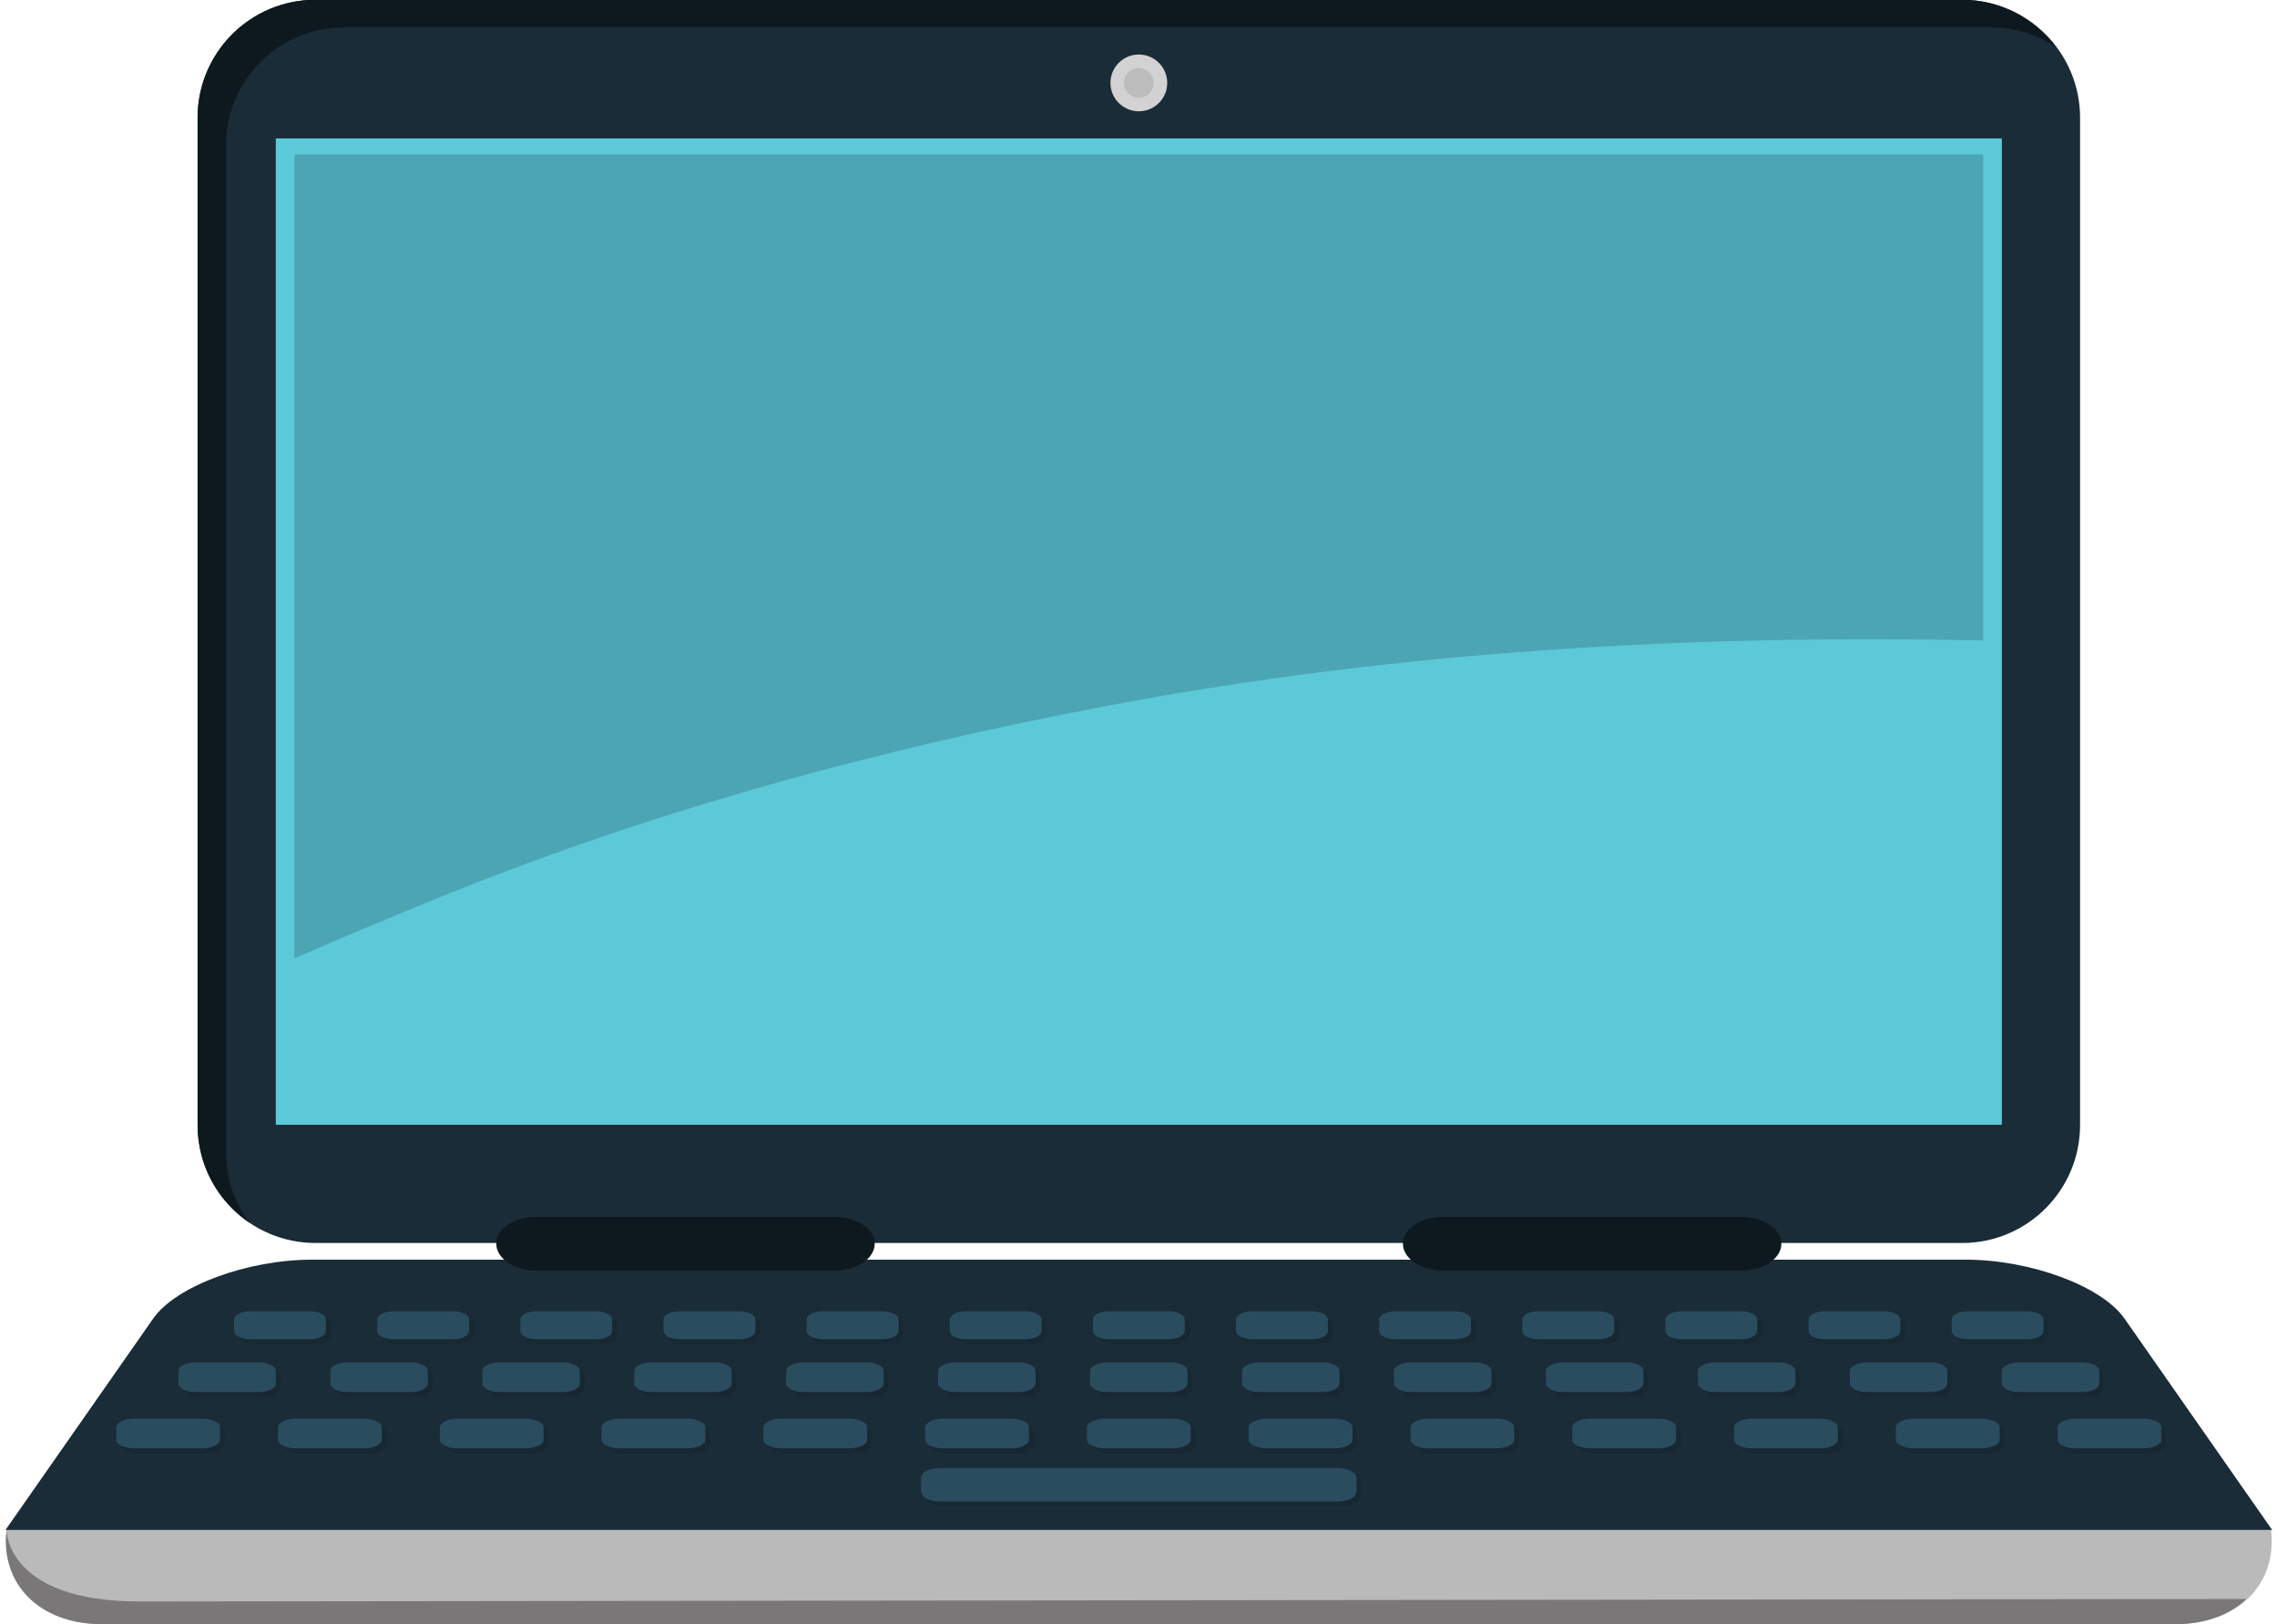 <?xml version="1.0" encoding="UTF-8"?><svg xmlns="http://www.w3.org/2000/svg" xmlns:xlink="http://www.w3.org/1999/xlink" height="230.6" preserveAspectRatio="xMidYMid meet" version="1.0" viewBox="50.9 66.3 323.3 230.6" width="323.3" zoomAndPan="magnify"><g><g id="change1_1"><path d="M 373.523 283.539 L 352.551 253.52 C 349.32 248.895 339.207 245.148 329.961 245.148 L 95.234 245.148 C 85.988 245.148 75.875 248.895 72.645 253.52 L 51.672 283.539 L 373.523 283.539" fill="#192c37"/></g><g id="change2_1"><path d="M 51.832 283.539 C 50.945 291.168 56.469 296.906 65.449 296.906 L 359.746 296.906 C 368.727 296.906 374.25 291.168 373.359 283.539 L 51.832 283.539" fill="#bbbaba"/></g><g id="change3_1"><path d="M 70.684 293.68 C 51.738 293.68 51.832 283.539 51.832 283.539 C 50.945 291.168 56.469 296.906 65.449 296.906 L 359.746 296.906 C 364.047 296.906 367.492 295.547 369.852 293.324 C 369.852 293.324 73.516 293.68 70.684 293.68" fill="#797777"/></g><g id="change1_2"><path d="M 329.496 66.27 L 95.699 66.27 C 86.453 66.27 78.957 73.762 78.957 83.012 L 78.957 226.039 C 78.957 235.285 86.453 242.781 95.699 242.781 L 329.496 242.781 C 338.742 242.781 346.238 235.285 346.238 226.039 L 346.238 83.012 C 346.238 73.762 338.742 66.27 329.496 66.27" fill="#192c37"/></g><g id="change4_1"><path d="M 82.984 229.957 L 82.984 86.93 C 82.984 77.684 90.48 70.188 99.73 70.188 L 333.527 70.188 C 336.988 70.188 340.203 71.238 342.879 73.043 C 339.824 68.953 334.988 66.27 329.496 66.27 L 95.699 66.27 C 86.453 66.27 78.957 73.762 78.957 83.012 L 78.957 226.039 C 78.957 231.824 81.891 236.922 86.352 239.93 C 84.266 237.137 82.984 233.711 82.984 229.957" fill="#0e191f"/></g><g id="change5_1"><path d="M 335.133 225.996 L 90.059 225.996 L 90.059 85.953 L 335.133 85.953 L 335.133 225.996" fill="#5cc9d9"/></g><g id="change6_1"><path d="M 111.297 194.531 C 142.629 181.617 175.414 172.66 208.695 166.402 C 249.551 158.719 291.023 156.359 332.488 157.238 L 332.488 88.223 L 92.703 88.223 L 92.703 202.375 C 99.062 199.547 105.371 196.973 111.297 194.531" fill="#4ca5b3"/></g><g id="change4_2"><path d="M 175.098 242.883 C 175.098 244.992 172.535 246.703 169.375 246.703 L 127.086 246.703 C 123.926 246.703 121.363 244.992 121.363 242.883 C 121.363 240.773 123.926 239.062 127.086 239.062 L 169.375 239.062 C 172.535 239.062 175.098 240.773 175.098 242.883" fill="#0e191f"/></g><g id="change4_3"><path d="M 303.828 242.883 C 303.828 244.992 301.27 246.703 298.105 246.703 L 255.816 246.703 C 252.656 246.703 250.094 244.992 250.094 242.883 C 250.094 240.773 252.656 239.062 255.816 239.062 L 298.105 239.062 C 301.27 239.062 303.828 240.773 303.828 242.883" fill="#0e191f"/></g><g id="change7_1"><path d="M 95.598 257.137 L 87.09 257.137 C 85.844 257.137 84.828 256.609 84.828 255.965 L 84.828 254.336 C 84.828 253.688 85.844 253.164 87.09 253.164 L 95.598 253.164 C 96.852 253.164 97.863 253.688 97.863 254.336 L 97.863 255.965 C 97.863 256.609 96.852 257.137 95.598 257.137" fill="#172832"/></g><g id="change7_2"><path d="M 115.922 257.137 L 107.414 257.137 C 106.164 257.137 105.148 256.609 105.148 255.965 L 105.148 254.336 C 105.148 253.688 106.164 253.164 107.414 253.164 L 115.922 253.164 C 117.176 253.164 118.188 253.688 118.188 254.336 L 118.188 255.965 C 118.188 256.609 117.176 257.137 115.922 257.137" fill="#172832"/></g><g id="change7_3"><path d="M 136.242 257.137 L 127.738 257.137 C 126.488 257.137 125.473 256.609 125.473 255.965 L 125.473 254.336 C 125.473 253.688 126.488 253.164 127.738 253.164 L 136.242 253.164 C 137.496 253.164 138.512 253.688 138.512 254.336 L 138.512 255.965 C 138.512 256.609 137.496 257.137 136.242 257.137" fill="#172832"/></g><g id="change7_4"><path d="M 156.566 257.137 L 148.062 257.137 C 146.809 257.137 145.793 256.609 145.793 255.965 L 145.793 254.336 C 145.793 253.688 146.809 253.164 148.062 253.164 L 156.566 253.164 C 157.82 253.164 158.832 253.688 158.832 254.336 L 158.832 255.965 C 158.832 256.609 157.82 257.137 156.566 257.137" fill="#172832"/></g><g id="change7_5"><path d="M 176.891 257.137 L 168.383 257.137 C 167.133 257.137 166.117 256.609 166.117 255.965 L 166.117 254.336 C 166.117 253.688 167.133 253.164 168.383 253.164 L 176.891 253.164 C 178.141 253.164 179.156 253.688 179.156 254.336 L 179.156 255.965 C 179.156 256.609 178.141 257.137 176.891 257.137" fill="#172832"/></g><g id="change7_6"><path d="M 197.215 257.137 L 188.707 257.137 C 187.453 257.137 186.441 256.609 186.441 255.965 L 186.441 254.336 C 186.441 253.688 187.453 253.164 188.707 253.164 L 197.215 253.164 C 198.465 253.164 199.48 253.688 199.48 254.336 L 199.48 255.965 C 199.48 256.609 198.465 257.137 197.215 257.137" fill="#172832"/></g><g id="change7_7"><path d="M 217.535 257.137 L 209.027 257.137 C 207.777 257.137 206.766 256.609 206.766 255.965 L 206.766 254.336 C 206.766 253.688 207.777 253.164 209.027 253.164 L 217.535 253.164 C 218.785 253.164 219.801 253.688 219.801 254.336 L 219.801 255.965 C 219.801 256.609 218.785 257.137 217.535 257.137" fill="#172832"/></g><g id="change7_8"><path d="M 237.859 257.137 L 229.352 257.137 C 228.102 257.137 227.086 256.609 227.086 255.965 L 227.086 254.336 C 227.086 253.688 228.102 253.164 229.352 253.164 L 237.859 253.164 C 239.109 253.164 240.125 253.688 240.125 254.336 L 240.125 255.965 C 240.125 256.609 239.109 257.137 237.859 257.137" fill="#172832"/></g><g id="change7_9"><path d="M 258.18 257.137 L 249.676 257.137 C 248.426 257.137 247.41 256.609 247.41 255.965 L 247.41 254.336 C 247.41 253.688 248.426 253.164 249.676 253.164 L 258.18 253.164 C 259.434 253.164 260.445 253.688 260.445 254.336 L 260.445 255.965 C 260.445 256.609 259.434 257.137 258.18 257.137" fill="#172832"/></g><g id="change7_10"><path d="M 278.504 257.137 L 270 257.137 C 268.75 257.137 267.73 256.609 267.73 255.965 L 267.73 254.336 C 267.73 253.688 268.75 253.164 270 253.164 L 278.504 253.164 C 279.758 253.164 280.77 253.688 280.77 254.336 L 280.77 255.965 C 280.77 256.609 279.758 257.137 278.504 257.137" fill="#172832"/></g><g id="change7_11"><path d="M 298.824 257.137 L 290.324 257.137 C 289.07 257.137 288.055 256.609 288.055 255.965 L 288.055 254.336 C 288.055 253.688 289.07 253.164 290.324 253.164 L 298.824 253.164 C 300.078 253.164 301.094 253.688 301.094 254.336 L 301.094 255.965 C 301.094 256.609 300.078 257.137 298.824 257.137" fill="#172832"/></g><g id="change7_12"><path d="M 319.148 257.137 L 310.645 257.137 C 309.395 257.137 308.379 256.609 308.379 255.965 L 308.379 254.336 C 308.379 253.688 309.395 253.164 310.645 253.164 L 319.148 253.164 C 320.402 253.164 321.418 253.688 321.418 254.336 L 321.418 255.965 C 321.418 256.609 320.402 257.137 319.148 257.137" fill="#172832"/></g><g id="change7_13"><path d="M 339.473 257.137 L 330.969 257.137 C 329.715 257.137 328.703 256.609 328.703 255.965 L 328.703 254.336 C 328.703 253.688 329.715 253.164 330.969 253.164 L 339.473 253.164 C 340.723 253.164 341.738 253.688 341.738 254.336 L 341.738 255.965 C 341.738 256.609 340.723 257.137 339.473 257.137" fill="#172832"/></g><g id="change7_14"><path d="M 88.348 264.633 L 79.324 264.633 C 77.996 264.633 76.914 264.074 76.914 263.391 L 76.914 261.664 C 76.914 260.977 77.996 260.414 79.324 260.414 L 88.348 260.414 C 89.68 260.414 90.758 260.977 90.758 261.664 L 90.758 263.391 C 90.758 264.074 89.68 264.633 88.348 264.633" fill="#172832"/></g><g id="change7_15"><path d="M 109.926 264.633 L 100.895 264.633 C 99.57 264.633 98.488 264.074 98.488 263.391 L 98.488 261.664 C 98.488 260.977 99.57 260.414 100.895 260.414 L 109.926 260.414 C 111.258 260.414 112.332 260.977 112.332 261.664 L 112.332 263.391 C 112.332 264.074 111.258 264.633 109.926 264.633" fill="#172832"/></g><g id="change7_16"><path d="M 131.5 264.633 L 122.469 264.633 C 121.141 264.633 120.062 264.074 120.062 263.391 L 120.062 261.664 C 120.062 260.977 121.141 260.414 122.469 260.414 L 131.5 260.414 C 132.828 260.414 133.906 260.977 133.906 261.664 L 133.906 263.391 C 133.906 264.074 132.828 264.633 131.5 264.633" fill="#172832"/></g><g id="change7_17"><path d="M 153.074 264.633 L 144.043 264.633 C 142.719 264.633 141.641 264.074 141.641 263.391 L 141.641 261.664 C 141.641 260.977 142.719 260.414 144.043 260.414 L 153.074 260.414 C 154.402 260.414 155.48 260.977 155.48 261.664 L 155.48 263.391 C 155.48 264.074 154.402 264.633 153.074 264.633" fill="#172832"/></g><g id="change7_18"><path d="M 174.648 264.633 L 165.617 264.633 C 164.293 264.633 163.215 264.074 163.215 263.391 L 163.215 261.664 C 163.215 260.977 164.293 260.414 165.617 260.414 L 174.648 260.414 C 175.977 260.414 177.055 260.977 177.055 261.664 L 177.055 263.391 C 177.055 264.074 175.977 264.633 174.648 264.633" fill="#172832"/></g><g id="change7_19"><path d="M 196.223 264.633 L 187.191 264.633 C 185.863 264.633 184.789 264.074 184.789 263.391 L 184.789 261.664 C 184.789 260.977 185.863 260.414 187.191 260.414 L 196.223 260.414 C 197.555 260.414 198.629 260.977 198.629 261.664 L 198.629 263.391 C 198.629 264.074 197.555 264.633 196.223 264.633" fill="#172832"/></g><g id="change7_20"><path d="M 217.801 264.633 L 208.766 264.633 C 207.438 264.633 206.363 264.074 206.363 263.391 L 206.363 261.664 C 206.363 260.977 207.438 260.414 208.766 260.414 L 217.801 260.414 C 219.125 260.414 220.203 260.977 220.203 261.664 L 220.203 263.391 C 220.203 264.074 219.125 264.633 217.801 264.633" fill="#172832"/></g><g id="change7_21"><path d="M 239.371 264.633 L 230.344 264.633 C 229.016 264.633 227.938 264.074 227.938 263.391 L 227.938 261.664 C 227.938 260.977 229.016 260.414 230.344 260.414 L 239.371 260.414 C 240.699 260.414 241.777 260.977 241.777 261.664 L 241.777 263.391 C 241.777 264.074 240.699 264.633 239.371 264.633" fill="#172832"/></g><g id="change7_22"><path d="M 260.945 264.633 L 251.914 264.633 C 250.59 264.633 249.512 264.074 249.512 263.391 L 249.512 261.664 C 249.512 260.977 250.59 260.414 251.914 260.414 L 260.945 260.414 C 262.273 260.414 263.352 260.977 263.352 261.664 L 263.352 263.391 C 263.352 264.074 262.273 264.633 260.945 264.633" fill="#172832"/></g><g id="change7_23"><path d="M 282.52 264.633 L 273.492 264.633 C 272.164 264.633 271.086 264.074 271.086 263.391 L 271.086 261.664 C 271.086 260.977 272.164 260.414 273.492 260.414 L 282.52 260.414 C 283.852 260.414 284.93 260.977 284.93 261.664 L 284.93 263.391 C 284.93 264.074 283.852 264.633 282.52 264.633" fill="#172832"/></g><g id="change7_24"><path d="M 304.094 264.633 L 295.066 264.633 C 293.738 264.633 292.66 264.074 292.66 263.391 L 292.66 261.664 C 292.66 260.977 293.738 260.414 295.066 260.414 L 304.094 260.414 C 305.426 260.414 306.5 260.977 306.5 261.664 L 306.5 263.391 C 306.5 264.074 305.426 264.633 304.094 264.633" fill="#172832"/></g><g id="change7_25"><path d="M 325.668 264.633 L 316.641 264.633 C 315.312 264.633 314.234 264.074 314.234 263.391 L 314.234 261.664 C 314.234 260.977 315.312 260.414 316.641 260.414 L 325.668 260.414 C 327 260.414 328.074 260.977 328.074 261.664 L 328.074 263.391 C 328.074 264.074 327 264.633 325.668 264.633" fill="#172832"/></g><g id="change7_26"><path d="M 347.242 264.633 L 338.215 264.633 C 336.887 264.633 335.809 264.074 335.809 263.391 L 335.809 261.664 C 335.809 260.977 336.887 260.414 338.215 260.414 L 347.242 260.414 C 348.57 260.414 349.648 260.977 349.648 261.664 L 349.648 263.391 C 349.648 264.074 348.57 264.633 347.242 264.633" fill="#172832"/></g><g id="change7_27"><path d="M 80.266 272.629 L 70.652 272.629 C 69.238 272.629 68.094 272.07 68.094 271.383 L 68.094 269.656 C 68.094 268.969 69.238 268.406 70.652 268.406 L 80.266 268.406 C 81.68 268.406 82.828 268.969 82.828 269.656 L 82.828 271.383 C 82.828 272.07 81.68 272.629 80.266 272.629" fill="#172832"/></g><g id="change7_28"><path d="M 103.234 272.629 L 93.621 272.629 C 92.207 272.629 91.062 272.07 91.062 271.383 L 91.062 269.656 C 91.062 268.969 92.207 268.406 93.621 268.406 L 103.234 268.406 C 104.652 268.406 105.797 268.969 105.797 269.656 L 105.797 271.383 C 105.797 272.07 104.652 272.629 103.234 272.629" fill="#172832"/></g><g id="change7_29"><path d="M 126.203 272.629 L 116.594 272.629 C 115.18 272.629 114.031 272.07 114.031 271.383 L 114.031 269.656 C 114.031 268.969 115.18 268.406 116.594 268.406 L 126.203 268.406 C 127.621 268.406 128.77 268.969 128.77 269.656 L 128.77 271.383 C 128.77 272.07 127.621 272.629 126.203 272.629" fill="#172832"/></g><g id="change7_30"><path d="M 149.18 272.629 L 139.562 272.629 C 138.148 272.629 137.004 272.07 137.004 271.383 L 137.004 269.656 C 137.004 268.969 138.148 268.406 139.562 268.406 L 149.18 268.406 C 150.594 268.406 151.738 268.969 151.738 269.656 L 151.738 271.383 C 151.738 272.07 150.594 272.629 149.18 272.629" fill="#172832"/></g><g id="change7_31"><path d="M 172.148 272.629 L 162.535 272.629 C 161.121 272.629 159.973 272.07 159.973 271.383 L 159.973 269.656 C 159.973 268.969 161.121 268.406 162.535 268.406 L 172.148 268.406 C 173.562 268.406 174.711 268.969 174.711 269.656 L 174.711 271.383 C 174.711 272.07 173.562 272.629 172.148 272.629" fill="#172832"/></g><g id="change7_32"><path d="M 195.121 272.629 L 185.508 272.629 C 184.09 272.629 182.941 272.07 182.941 271.383 L 182.941 269.656 C 182.941 268.969 184.09 268.406 185.508 268.406 L 195.121 268.406 C 196.535 268.406 197.68 268.969 197.68 269.656 L 197.68 271.383 C 197.68 272.07 196.535 272.629 195.121 272.629" fill="#172832"/></g><g id="change7_33"><path d="M 218.09 272.629 L 208.477 272.629 C 207.062 272.629 205.914 272.07 205.914 271.383 L 205.914 269.656 C 205.914 268.969 207.062 268.406 208.477 268.406 L 218.09 268.406 C 219.504 268.406 220.652 268.969 220.652 269.656 L 220.652 271.383 C 220.652 272.07 219.504 272.629 218.09 272.629" fill="#172832"/></g><g id="change7_34"><path d="M 241.062 272.629 L 231.445 272.629 C 230.035 272.629 228.887 272.07 228.887 271.383 L 228.887 269.656 C 228.887 268.969 230.035 268.406 231.445 268.406 L 241.062 268.406 C 242.477 268.406 243.621 268.969 243.621 269.656 L 243.621 271.383 C 243.621 272.07 242.477 272.629 241.062 272.629" fill="#172832"/></g><g id="change7_35"><path d="M 264.031 272.629 L 254.418 272.629 C 253.004 272.629 251.855 272.07 251.855 271.383 L 251.855 269.656 C 251.855 268.969 253.004 268.406 254.418 268.406 L 264.031 268.406 C 265.445 268.406 266.594 268.969 266.594 269.656 L 266.594 271.383 C 266.594 272.07 265.445 272.629 264.031 272.629" fill="#172832"/></g><g id="change7_36"><path d="M 287.004 272.629 L 277.387 272.629 C 275.977 272.629 274.828 272.07 274.828 271.383 L 274.828 269.656 C 274.828 268.969 275.977 268.406 277.387 268.406 L 287.004 268.406 C 288.418 268.406 289.566 268.969 289.566 269.656 L 289.566 271.383 C 289.566 272.07 288.418 272.629 287.004 272.629" fill="#172832"/></g><g id="change7_37"><path d="M 309.973 272.629 L 300.359 272.629 C 298.945 272.629 297.797 272.07 297.797 271.383 L 297.797 269.656 C 297.797 268.969 298.945 268.406 300.359 268.406 L 309.973 268.406 C 311.387 268.406 312.535 268.969 312.535 269.656 L 312.535 271.383 C 312.535 272.07 311.387 272.629 309.973 272.629" fill="#172832"/></g><g id="change7_38"><path d="M 332.945 272.629 L 323.332 272.629 C 321.914 272.629 320.77 272.07 320.77 271.383 L 320.77 269.656 C 320.77 268.969 321.914 268.406 323.332 268.406 L 332.945 268.406 C 334.359 268.406 335.508 268.969 335.508 269.656 L 335.508 271.383 C 335.508 272.07 334.359 272.629 332.945 272.629" fill="#172832"/></g><g id="change7_39"><path d="M 355.914 272.629 L 346.301 272.629 C 344.887 272.629 343.738 272.07 343.738 271.383 L 343.738 269.656 C 343.738 268.969 344.887 268.406 346.301 268.406 L 355.914 268.406 C 357.328 268.406 358.477 268.969 358.477 269.656 L 358.477 271.383 C 358.477 272.07 357.328 272.629 355.914 272.629" fill="#172832"/></g><g id="change7_40"><path d="M 241.629 280.164 L 184.934 280.164 C 183.52 280.164 182.375 279.539 182.375 278.766 L 182.375 276.832 C 182.375 276.059 183.52 275.43 184.934 275.43 L 241.629 275.43 C 243.047 275.43 244.191 276.059 244.191 276.832 L 244.191 278.766 C 244.191 279.539 243.047 280.164 241.629 280.164" fill="#172832"/></g><g id="change8_1"><path d="M 216.629 78.074 C 216.629 80.297 214.824 82.102 212.598 82.102 C 210.371 82.102 208.566 80.297 208.566 78.074 C 208.566 75.844 210.371 74.039 212.598 74.039 C 214.824 74.039 216.629 75.844 216.629 78.074" fill="#d3d2d2"/></g><g id="change9_1"><path d="M 214.707 78.074 C 214.707 79.238 213.762 80.18 212.598 80.18 C 211.434 80.18 210.488 79.238 210.488 78.074 C 210.488 76.906 211.434 75.961 212.598 75.961 C 213.762 75.961 214.707 76.906 214.707 78.074" fill="#bdbcbc"/></g><g id="change10_1"><path d="M 97.18 255.277 C 97.18 255.922 96.164 256.453 94.91 256.453 L 86.406 256.453 C 85.156 256.453 84.141 255.922 84.141 255.277 L 84.141 253.652 C 84.141 253.004 85.156 252.477 86.406 252.477 L 94.91 252.477 C 96.164 252.477 97.18 253.004 97.18 253.652 L 97.18 255.277" fill="#2a4c5f"/></g><g id="change10_2"><path d="M 117.5 255.277 C 117.5 255.922 116.488 256.453 115.234 256.453 L 106.73 256.453 C 105.48 256.453 104.465 255.922 104.465 255.277 L 104.465 253.652 C 104.465 253.004 105.48 252.477 106.73 252.477 L 115.234 252.477 C 116.488 252.477 117.5 253.004 117.5 253.652 L 117.5 255.277" fill="#2a4c5f"/></g><g id="change10_3"><path d="M 137.824 255.277 C 137.824 255.922 136.809 256.453 135.559 256.453 L 127.055 256.453 C 125.805 256.453 124.785 255.922 124.785 255.277 L 124.785 253.652 C 124.785 253.004 125.805 252.477 127.055 252.477 L 135.559 252.477 C 136.809 252.477 137.824 253.004 137.824 253.652 L 137.824 255.277" fill="#2a4c5f"/></g><g id="change10_4"><path d="M 158.148 255.277 C 158.148 255.922 157.133 256.453 155.883 256.453 L 147.375 256.453 C 146.125 256.453 145.109 255.922 145.109 255.277 L 145.109 253.652 C 145.109 253.004 146.125 252.477 147.375 252.477 L 155.883 252.477 C 157.133 252.477 158.148 253.004 158.148 253.652 L 158.148 255.277" fill="#2a4c5f"/></g><g id="change10_5"><path d="M 178.473 255.277 C 178.473 255.922 177.457 256.453 176.203 256.453 L 167.695 256.453 C 166.445 256.453 165.434 255.922 165.434 255.277 L 165.434 253.652 C 165.434 253.004 166.445 252.477 167.695 252.477 L 176.203 252.477 C 177.457 252.477 178.473 253.004 178.473 253.652 L 178.473 255.277" fill="#2a4c5f"/></g><g id="change10_6"><path d="M 198.793 255.277 C 198.793 255.922 197.781 256.453 196.527 256.453 L 188.02 256.453 C 186.77 256.453 185.754 255.922 185.754 255.277 L 185.754 253.652 C 185.754 253.004 186.77 252.477 188.02 252.477 L 196.527 252.477 C 197.781 252.477 198.793 253.004 198.793 253.652 L 198.793 255.277" fill="#2a4c5f"/></g><g id="change10_7"><path d="M 219.117 255.277 C 219.117 255.922 218.102 256.453 216.852 256.453 L 208.344 256.453 C 207.094 256.453 206.078 255.922 206.078 255.277 L 206.078 253.652 C 206.078 253.004 207.094 252.477 208.344 252.477 L 216.852 252.477 C 218.102 252.477 219.117 253.004 219.117 253.652 L 219.117 255.277" fill="#2a4c5f"/></g><g id="change10_8"><path d="M 239.438 255.277 C 239.438 255.922 238.426 256.453 237.176 256.453 L 228.668 256.453 C 227.418 256.453 226.398 255.922 226.398 255.277 L 226.398 253.652 C 226.398 253.004 227.418 252.477 228.668 252.477 L 237.176 252.477 C 238.426 252.477 239.438 253.004 239.438 253.652 L 239.438 255.277" fill="#2a4c5f"/></g><g id="change10_9"><path d="M 259.762 255.277 C 259.762 255.922 258.746 256.453 257.496 256.453 L 248.992 256.453 C 247.738 256.453 246.723 255.922 246.723 255.277 L 246.723 253.652 C 246.723 253.004 247.738 252.477 248.992 252.477 L 257.496 252.477 C 258.746 252.477 259.762 253.004 259.762 253.652 L 259.762 255.277" fill="#2a4c5f"/></g><g id="change10_10"><path d="M 280.086 255.277 C 280.086 255.922 279.07 256.453 277.816 256.453 L 269.312 256.453 C 268.062 256.453 267.047 255.922 267.047 255.277 L 267.047 253.652 C 267.047 253.004 268.062 252.477 269.312 252.477 L 277.816 252.477 C 279.07 252.477 280.086 253.004 280.086 253.652 L 280.086 255.277" fill="#2a4c5f"/></g><g id="change10_11"><path d="M 300.406 255.277 C 300.406 255.922 299.391 256.453 298.145 256.453 L 289.637 256.453 C 288.383 256.453 287.371 255.922 287.371 255.277 L 287.371 253.652 C 287.371 253.004 288.383 252.477 289.637 252.477 L 298.145 252.477 C 299.391 252.477 300.406 253.004 300.406 253.652 L 300.406 255.277" fill="#2a4c5f"/></g><g id="change10_12"><path d="M 320.73 255.277 C 320.73 255.922 319.715 256.453 318.465 256.453 L 309.961 256.453 C 308.707 256.453 307.691 255.922 307.691 255.277 L 307.691 253.652 C 307.691 253.004 308.707 252.477 309.961 252.477 L 318.465 252.477 C 319.715 252.477 320.73 253.004 320.73 253.652 L 320.73 255.277" fill="#2a4c5f"/></g><g id="change10_13"><path d="M 341.055 255.277 C 341.055 255.922 340.039 256.453 338.785 256.453 L 330.281 256.453 C 329.027 256.453 328.016 255.922 328.016 255.277 L 328.016 253.652 C 328.016 253.004 329.027 252.477 330.281 252.477 L 338.785 252.477 C 340.039 252.477 341.055 253.004 341.055 253.652 L 341.055 255.277" fill="#2a4c5f"/></g><g id="change10_14"><path d="M 90.074 262.703 C 90.074 263.391 88.992 263.949 87.664 263.949 L 78.637 263.949 C 77.309 263.949 76.23 263.391 76.23 262.703 L 76.23 260.977 C 76.23 260.289 77.309 259.73 78.637 259.73 L 87.664 259.73 C 88.992 259.73 90.074 260.289 90.074 260.977 L 90.074 262.703" fill="#2a4c5f"/></g><g id="change10_15"><path d="M 111.645 262.703 C 111.645 263.391 110.57 263.949 109.238 263.949 L 100.211 263.949 C 98.883 263.949 97.805 263.391 97.805 262.703 L 97.805 260.977 C 97.805 260.289 98.883 259.73 100.211 259.73 L 109.238 259.73 C 110.57 259.73 111.645 260.289 111.645 260.977 L 111.645 262.703" fill="#2a4c5f"/></g><g id="change10_16"><path d="M 133.223 262.703 C 133.223 263.391 132.145 263.949 130.812 263.949 L 121.781 263.949 C 120.457 263.949 119.379 263.391 119.379 262.703 L 119.379 260.977 C 119.379 260.289 120.457 259.73 121.781 259.73 L 130.812 259.73 C 132.145 259.73 133.223 260.289 133.223 260.977 L 133.223 262.703" fill="#2a4c5f"/></g><g id="change10_17"><path d="M 154.797 262.703 C 154.797 263.391 153.719 263.949 152.391 263.949 L 143.359 263.949 C 142.031 263.949 140.953 263.391 140.953 262.703 L 140.953 260.977 C 140.953 260.289 142.031 259.73 143.359 259.73 L 152.391 259.73 C 153.719 259.73 154.797 260.289 154.797 260.977 L 154.797 262.703" fill="#2a4c5f"/></g><g id="change10_18"><path d="M 176.367 262.703 C 176.367 263.391 175.293 263.949 173.961 263.949 L 164.934 263.949 C 163.605 263.949 162.527 263.391 162.527 262.703 L 162.527 260.977 C 162.527 260.289 163.605 259.73 164.934 259.73 L 173.961 259.73 C 175.293 259.73 176.367 260.289 176.367 260.977 L 176.367 262.703" fill="#2a4c5f"/></g><g id="change10_19"><path d="M 197.941 262.703 C 197.941 263.391 196.867 263.949 195.539 263.949 L 186.508 263.949 C 185.18 263.949 184.102 263.391 184.102 262.703 L 184.102 260.977 C 184.102 260.289 185.18 259.73 186.508 259.73 L 195.539 259.73 C 196.867 259.73 197.941 260.289 197.941 260.977 L 197.941 262.703" fill="#2a4c5f"/></g><g id="change10_20"><path d="M 219.52 262.703 C 219.52 263.391 218.441 263.949 217.109 263.949 L 208.082 263.949 C 206.754 263.949 205.68 263.391 205.68 262.703 L 205.68 260.977 C 205.68 260.289 206.754 259.73 208.082 259.73 L 217.109 259.73 C 218.441 259.73 219.52 260.289 219.52 260.977 L 219.52 262.703" fill="#2a4c5f"/></g><g id="change10_21"><path d="M 241.094 262.703 C 241.094 263.391 240.016 263.949 238.688 263.949 L 229.656 263.949 C 228.328 263.949 227.254 263.391 227.254 262.703 L 227.254 260.977 C 227.254 260.289 228.328 259.73 229.656 259.73 L 238.688 259.73 C 240.016 259.73 241.094 260.289 241.094 260.977 L 241.094 262.703" fill="#2a4c5f"/></g><g id="change10_22"><path d="M 262.664 262.703 C 262.664 263.391 261.59 263.949 260.262 263.949 L 251.23 263.949 C 249.902 263.949 248.824 263.391 248.824 262.703 L 248.824 260.977 C 248.824 260.289 249.902 259.73 251.23 259.73 L 260.262 259.73 C 261.59 259.73 262.664 260.289 262.664 260.977 L 262.664 262.703" fill="#2a4c5f"/></g><g id="change10_23"><path d="M 284.242 262.703 C 284.242 263.391 283.164 263.949 281.836 263.949 L 272.805 263.949 C 271.48 263.949 270.398 263.391 270.398 262.703 L 270.398 260.977 C 270.398 260.289 271.48 259.73 272.805 259.73 L 281.836 259.73 C 283.164 259.73 284.242 260.289 284.242 260.977 L 284.242 262.703" fill="#2a4c5f"/></g><g id="change10_24"><path d="M 305.816 262.703 C 305.816 263.391 304.738 263.949 303.406 263.949 L 294.383 263.949 C 293.055 263.949 291.977 263.391 291.977 262.703 L 291.977 260.977 C 291.977 260.289 293.055 259.73 294.383 259.73 L 303.406 259.73 C 304.738 259.73 305.816 260.289 305.816 260.977 L 305.816 262.703" fill="#2a4c5f"/></g><g id="change10_25"><path d="M 327.387 262.703 C 327.387 263.391 326.312 263.949 324.984 263.949 L 315.953 263.949 C 314.629 263.949 313.551 263.391 313.551 262.703 L 313.551 260.977 C 313.551 260.289 314.629 259.73 315.953 259.73 L 324.984 259.73 C 326.312 259.73 327.387 260.289 327.387 260.977 L 327.387 262.703" fill="#2a4c5f"/></g><g id="change10_26"><path d="M 348.965 262.703 C 348.965 263.391 347.887 263.949 346.559 263.949 L 337.527 263.949 C 336.199 263.949 335.125 263.391 335.125 262.703 L 335.125 260.977 C 335.125 260.289 336.199 259.73 337.527 259.73 L 346.559 259.73 C 347.887 259.73 348.965 260.289 348.965 260.977 L 348.965 262.703" fill="#2a4c5f"/></g><g id="change10_27"><path d="M 82.145 270.699 C 82.145 271.383 80.996 271.941 79.578 271.941 L 69.969 271.941 C 68.551 271.941 67.406 271.383 67.406 270.699 L 67.406 268.973 C 67.406 268.281 68.551 267.723 69.969 267.723 L 79.578 267.723 C 80.996 267.723 82.145 268.281 82.145 268.973 L 82.145 270.699" fill="#2a4c5f"/></g><g id="change10_28"><path d="M 105.113 270.699 C 105.113 271.383 103.969 271.941 102.551 271.941 L 92.934 271.941 C 91.523 271.941 90.375 271.383 90.375 270.699 L 90.375 268.973 C 90.375 268.281 91.523 267.723 92.934 267.723 L 102.551 267.723 C 103.969 267.723 105.113 268.281 105.113 268.973 L 105.113 270.699" fill="#2a4c5f"/></g><g id="change10_29"><path d="M 128.086 270.699 C 128.086 271.383 126.938 271.941 125.52 271.941 L 115.906 271.941 C 114.492 271.941 113.348 271.383 113.348 270.699 L 113.348 268.973 C 113.348 268.281 114.492 267.723 115.906 267.723 L 125.52 267.723 C 126.938 267.723 128.086 268.281 128.086 268.973 L 128.086 270.699" fill="#2a4c5f"/></g><g id="change10_30"><path d="M 151.055 270.699 C 151.055 271.383 149.906 271.941 148.492 271.941 L 138.879 271.941 C 137.465 271.941 136.316 271.383 136.316 270.699 L 136.316 268.973 C 136.316 268.281 137.465 267.723 138.879 267.723 L 148.492 267.723 C 149.906 267.723 151.055 268.281 151.055 268.973 L 151.055 270.699" fill="#2a4c5f"/></g><g id="change10_31"><path d="M 174.023 270.699 C 174.023 271.383 172.879 271.941 171.461 271.941 L 161.848 271.941 C 160.434 271.941 159.289 271.383 159.289 270.699 L 159.289 268.973 C 159.289 268.281 160.434 267.723 161.848 267.723 L 171.461 267.723 C 172.879 267.723 174.023 268.281 174.023 268.973 L 174.023 270.699" fill="#2a4c5f"/></g><g id="change10_32"><path d="M 196.996 270.699 C 196.996 271.383 195.852 271.941 194.434 271.941 L 184.82 271.941 C 183.406 271.941 182.258 271.383 182.258 270.699 L 182.258 268.973 C 182.258 268.281 183.406 267.723 184.82 267.723 L 194.434 267.723 C 195.852 267.723 196.996 268.281 196.996 268.973 L 196.996 270.699" fill="#2a4c5f"/></g><g id="change10_33"><path d="M 219.969 270.699 C 219.969 271.383 218.82 271.941 217.402 271.941 L 207.789 271.941 C 206.379 271.941 205.23 271.383 205.23 270.699 L 205.23 268.973 C 205.23 268.281 206.379 267.723 207.789 267.723 L 217.402 267.723 C 218.82 267.723 219.969 268.281 219.969 268.973 L 219.969 270.699" fill="#2a4c5f"/></g><g id="change10_34"><path d="M 242.938 270.699 C 242.938 271.383 241.789 271.941 240.375 271.941 L 230.762 271.941 C 229.348 271.941 228.199 271.383 228.199 270.699 L 228.199 268.973 C 228.199 268.281 229.348 267.723 230.762 267.723 L 240.375 267.723 C 241.789 267.723 242.938 268.281 242.938 268.973 L 242.938 270.699" fill="#2a4c5f"/></g><g id="change10_35"><path d="M 265.906 270.699 C 265.906 271.383 264.762 271.941 263.348 271.941 L 253.73 271.941 C 252.316 271.941 251.172 271.383 251.172 270.699 L 251.172 268.973 C 251.172 268.281 252.316 267.723 253.73 267.723 L 263.348 267.723 C 264.762 267.723 265.906 268.281 265.906 268.973 L 265.906 270.699" fill="#2a4c5f"/></g><g id="change10_36"><path d="M 288.879 270.699 C 288.879 271.383 287.734 271.941 286.316 271.941 L 276.699 271.941 C 275.289 271.941 274.141 271.383 274.141 270.699 L 274.141 268.973 C 274.141 268.281 275.289 267.723 276.699 267.723 L 286.316 267.723 C 287.734 267.723 288.879 268.281 288.879 268.973 L 288.879 270.699" fill="#2a4c5f"/></g><g id="change10_37"><path d="M 311.848 270.699 C 311.848 271.383 310.703 271.941 309.285 271.941 L 299.676 271.941 C 298.258 271.941 297.113 271.383 297.113 270.699 L 297.113 268.973 C 297.113 268.281 298.258 267.723 299.676 267.723 L 309.285 267.723 C 310.703 267.723 311.848 268.281 311.848 268.973 L 311.848 270.699" fill="#2a4c5f"/></g><g id="change10_38"><path d="M 334.82 270.699 C 334.82 271.383 333.676 271.941 332.258 271.941 L 322.645 271.941 C 321.23 271.941 320.082 271.383 320.082 270.699 L 320.082 268.973 C 320.082 268.281 321.23 267.723 322.645 267.723 L 332.258 267.723 C 333.676 267.723 334.82 268.281 334.82 268.973 L 334.82 270.699" fill="#2a4c5f"/></g><g id="change10_39"><path d="M 357.789 270.699 C 357.789 271.383 356.645 271.941 355.227 271.941 L 345.617 271.941 C 344.199 271.941 343.055 271.383 343.055 270.699 L 343.055 268.973 C 343.055 268.281 344.199 267.723 345.617 267.723 L 355.227 267.723 C 356.645 267.723 357.789 268.281 357.789 268.973 L 357.789 270.699" fill="#2a4c5f"/></g><g id="change10_40"><path d="M 243.508 278.078 C 243.508 278.855 242.359 279.477 240.945 279.477 L 184.25 279.477 C 182.836 279.477 181.688 278.855 181.688 278.078 L 181.688 276.145 C 181.688 275.375 182.836 274.746 184.25 274.746 L 240.945 274.746 C 242.359 274.746 243.508 275.375 243.508 276.145 L 243.508 278.078" fill="#2a4c5f"/></g></g></svg>